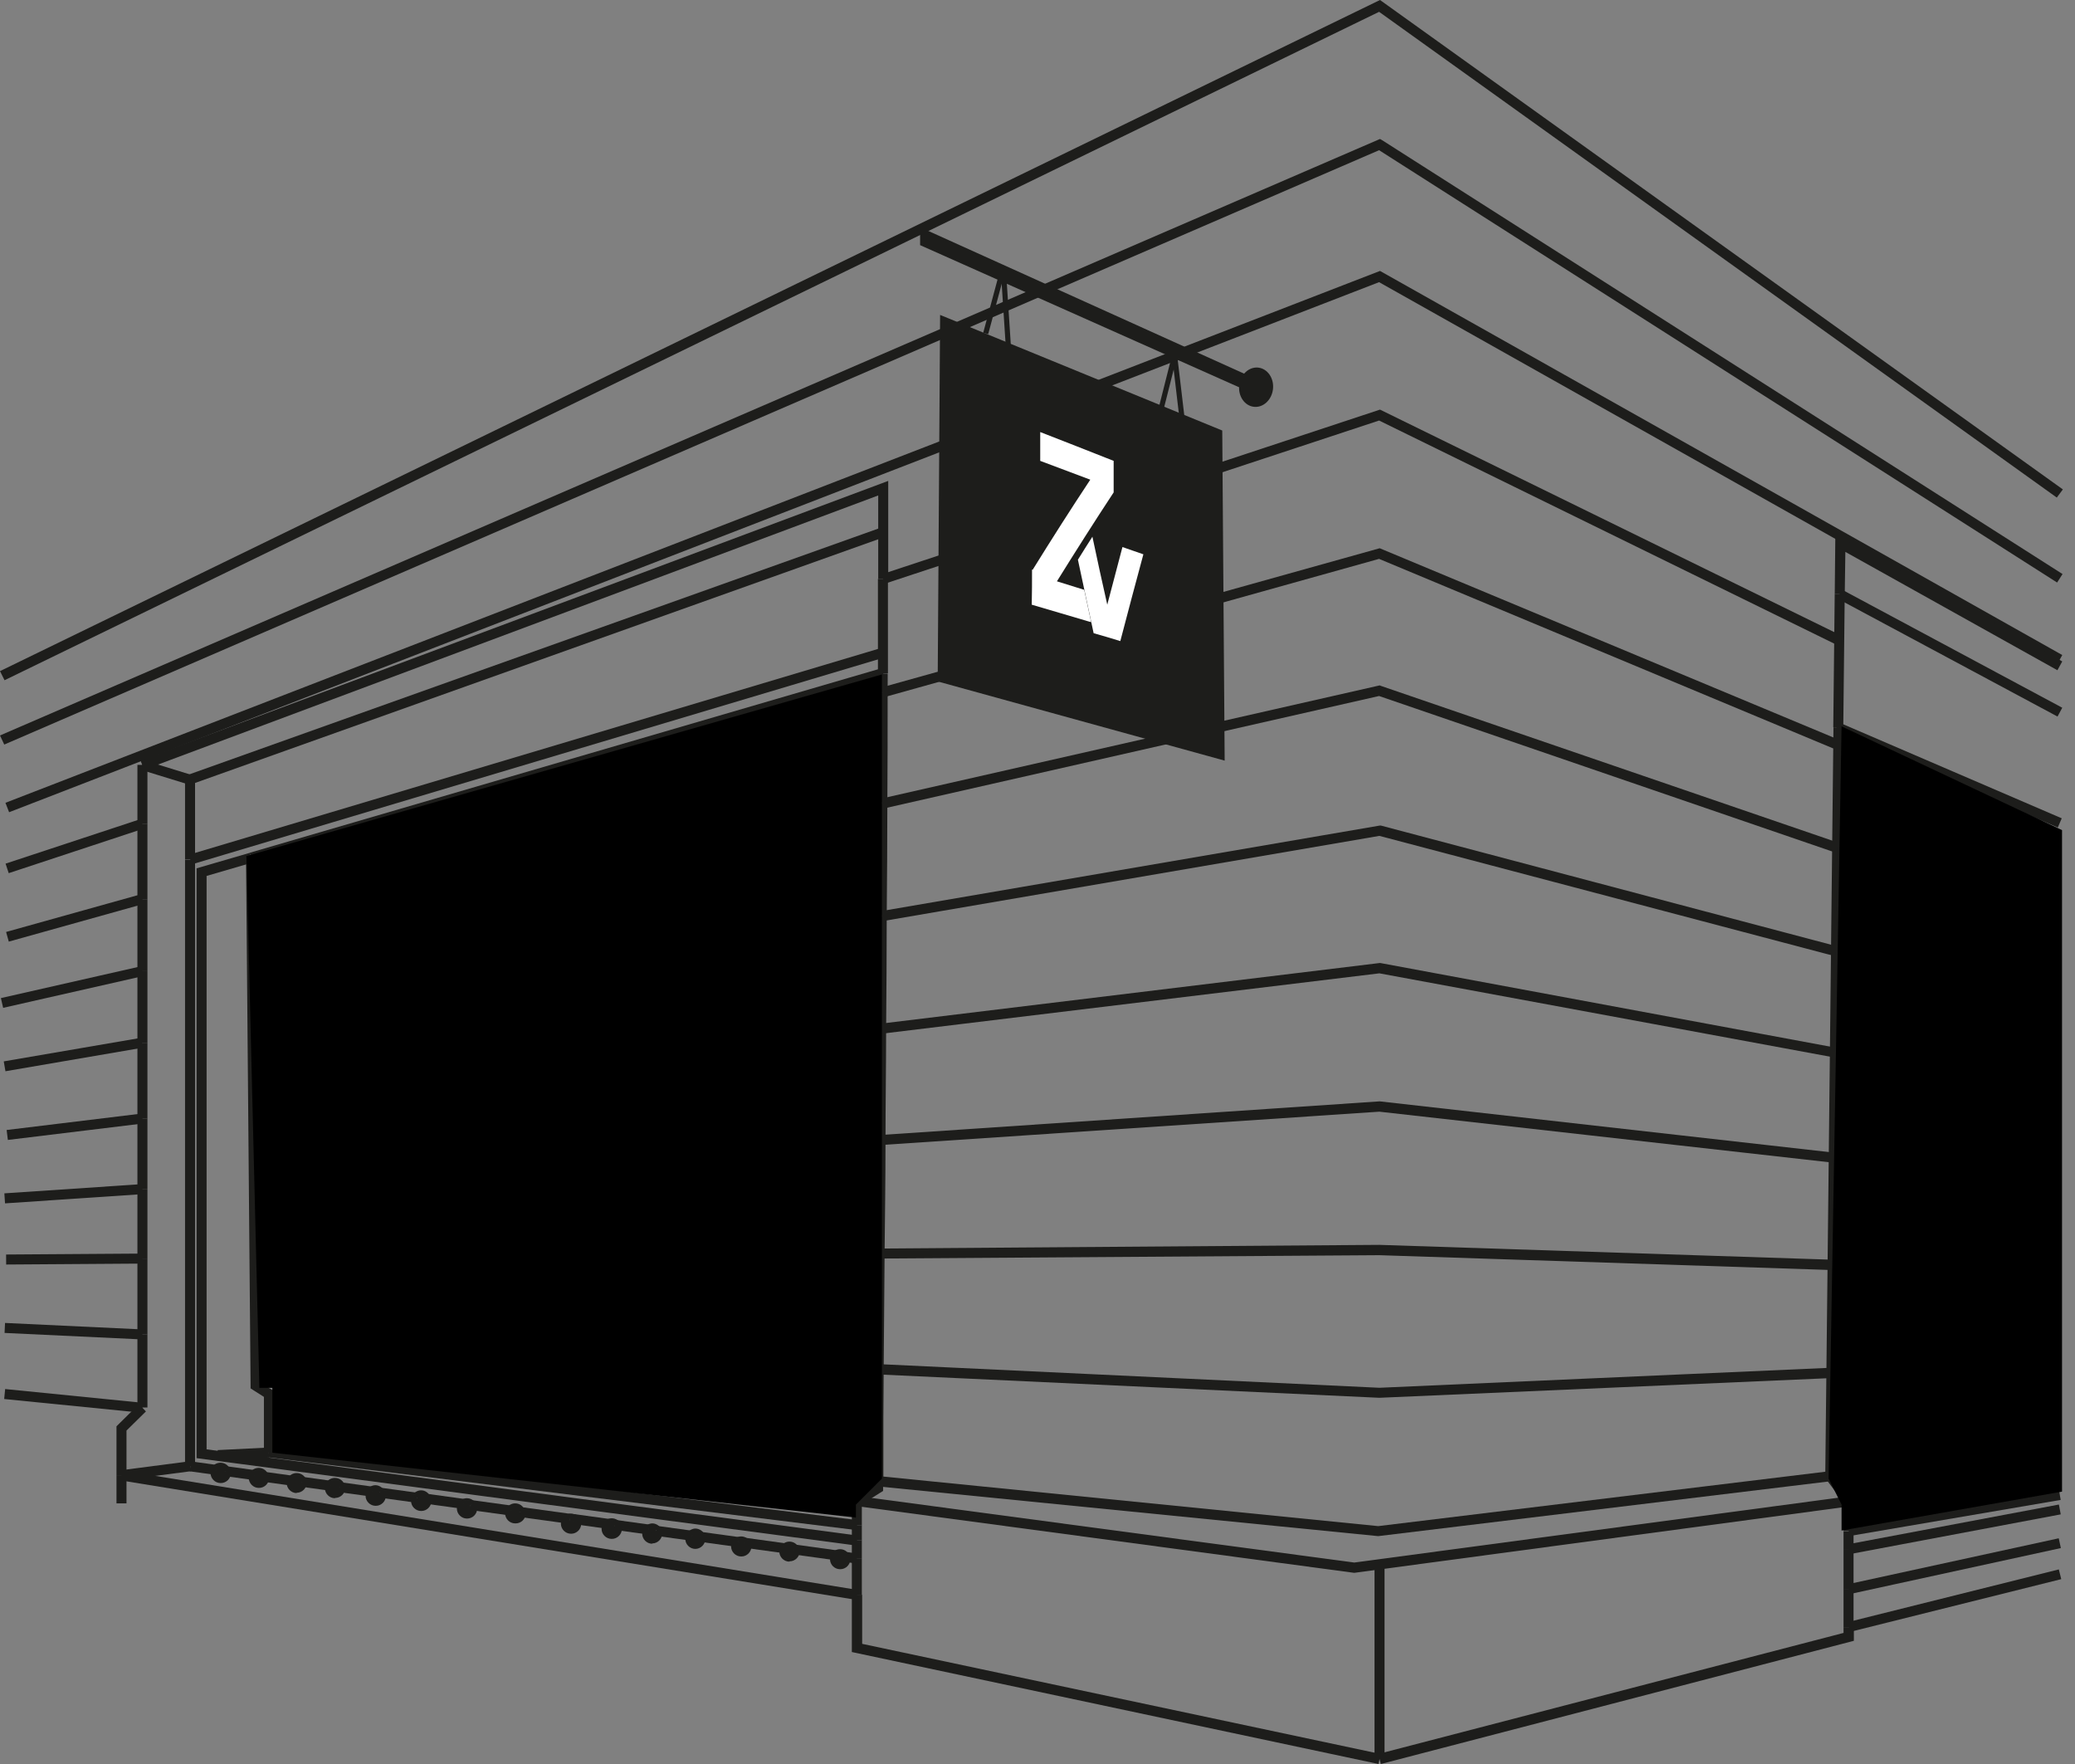 <svg width="80" height="68" viewBox="0 0 80 68" fill="none" xmlns="http://www.w3.org/2000/svg">
<rect x="0" y="0" width="80" height="68" fill="#808080" stroke="none"/>
<g clip-path="url(#clip0_820_965)">
<path d="M0.351 31.31L0.21 30.947L53.205 10.444L79.509 25.251L79.322 25.59L53.169 10.877L0.351 31.31Z" fill="#1D1D1B"/>
<path d="M0.164 28.702L0 28.351L53.205 5.357L53.287 5.404L79.52 22.129L79.31 22.456L53.17 5.79L0.164 28.702Z" fill="#1D1D1B"/>
<path d="M53.38 60.433H52.994V67.801H53.38V60.433Z" fill="#1D1D1B"/>
<path d="M53.146 68L32.842 63.684V61.474H33.24V63.368L53.228 67.614L53.146 68Z" fill="#1D1D1B"/>
<path d="M33.228 58.795H32.842V59.38H33.228V58.795Z" fill="#1D1D1B"/>
<path d="M33.228 57.86H32.842V58.795H33.228V57.86Z" fill="#1D1D1B"/>
<path d="M33.146 58.035L32.935 57.696L33.661 57.252V57.1H34.047V57.474L33.146 58.035Z" fill="#1D1D1B"/>
<path d="M71.462 59.743H71.076V61.263H71.462V59.743Z" fill="#1D1D1B"/>
<path d="M53.239 68L53.134 67.614L71.076 62.947V62.725H71.474V63.251L53.239 68Z" fill="#1D1D1B"/>
<path d="M71.462 59.029H71.076V59.743H71.462V59.029Z" fill="#1D1D1B"/>
<path d="M71.462 61.252H71.076V62.725H71.462V61.252Z" fill="#1D1D1B"/>
<path d="M71.462 57.872H71.076V59.018H71.462V57.872Z" fill="#1D1D1B"/>
<path d="M33.228 60.07H32.842V61.474H33.228V60.07Z" fill="#1D1D1B"/>
<path d="M33.228 59.38H32.842V60.07H33.228V59.38Z" fill="#1D1D1B"/>
<path d="M70.421 57.053L70.702 56.772L70.421 57.053Z" fill="#1D1D1B"/>
<path d="M71.123 57.977L70.409 57.029L70.713 56.795L71.474 57.801V57.871H71.263L71.123 57.977Z" fill="#1D1D1B"/>
<path d="M34.07 52.784H33.684C33.684 51.614 33.708 50.094 33.719 48.316H34.105C34.093 50.094 34.082 51.614 34.07 52.784Z" fill="#1D1D1B"/>
<path d="M5.684 31.754H5.298V34.667H5.684V31.754Z" fill="#1D1D1B"/>
<path d="M5.684 34.666H5.298V37.438H5.684V34.666Z" fill="#1D1D1B"/>
<path d="M5.684 51.438H5.298V54.257H5.684V51.438Z" fill="#1D1D1B"/>
<path d="M5.684 37.438H5.298V40.199H5.684V37.438Z" fill="#1D1D1B"/>
<path d="M5.684 48.515H5.298V51.439H5.684V48.515Z" fill="#1D1D1B"/>
<path d="M5.684 29.485H5.298V31.754H5.684V29.485Z" fill="#1D1D1B"/>
<path d="M5.684 45.848H5.298V48.515H5.684V45.848Z" fill="#1D1D1B"/>
<path d="M5.684 43.123H5.298V45.848H5.684V43.123Z" fill="#1D1D1B"/>
<path d="M5.555 29.673L5.415 29.31L34.245 18.538V18.819C34.245 19.93 34.245 21.099 34.245 22.316H33.859C33.859 21.205 33.859 20.129 33.859 19.099L5.555 29.673Z" fill="#1D1D1B"/>
<path d="M5.684 40.199H5.298V43.123H5.684V40.199Z" fill="#1D1D1B"/>
<path d="M4.877 56.866H4.491V57.953H4.877V56.866Z" fill="#1D1D1B"/>
<path d="M4.877 56.865H4.491V54.982L5.357 54.128L5.626 54.409L4.877 55.146V56.865Z" fill="#1D1D1B"/>
<path d="M34.14 43.941H33.754C33.754 42.573 33.778 41.134 33.778 39.649H34.164C34.164 41.134 34.14 42.573 34.14 43.941Z" fill="#1D1D1B"/>
<path d="M34.047 57.099H33.661V55.24C33.661 55.146 33.661 54.292 33.684 52.772H34.07C34.07 53.556 34.058 54.175 34.058 54.596V55.076C34.058 55.076 34.058 55.181 34.058 55.228V57.088L34.047 57.099Z" fill="#1D1D1B"/>
<path d="M34.234 25.953H33.848C33.848 24.714 33.848 23.497 33.848 22.316H34.234C34.234 23.485 34.234 24.702 34.234 25.953Z" fill="#1D1D1B"/>
<path d="M33.839 25.963L33.836 26.7L34.222 26.701L34.225 25.964L33.839 25.963Z" fill="#1D1D1B"/>
<path d="M34.164 39.661H33.778C33.778 38.246 33.789 36.784 33.801 35.31H34.187C34.187 36.784 34.175 38.246 34.164 39.661Z" fill="#1D1D1B"/>
<path d="M34.105 48.316H33.719C33.719 46.982 33.743 45.509 33.754 43.941H34.14C34.14 45.52 34.117 46.994 34.105 48.316Z" fill="#1D1D1B"/>
<path d="M34.187 35.31H33.801C33.801 33.871 33.813 32.421 33.825 30.971H34.211C34.211 32.421 34.199 33.871 34.187 35.31Z" fill="#1D1D1B"/>
<path d="M34.211 30.971H33.825C33.825 29.532 33.836 28.093 33.836 26.69H34.222C34.222 28.093 34.222 29.532 34.211 30.971Z" fill="#1D1D1B"/>
<path d="M0.199 53.546L0.161 53.93L5.468 54.46L5.506 54.076L0.199 53.546Z" fill="#1D1D1B"/>
<path d="M53.135 59.216L33.836 57.298L33.871 56.901L53.135 58.83L70.538 56.713L70.585 57.099L53.135 59.216Z" fill="#1D1D1B"/>
<path d="M53.181 53.883L33.86 52.983L33.883 52.585L53.181 53.497L70.597 52.725L70.608 53.123L53.181 53.883Z" fill="#1D1D1B"/>
<path d="M0.194 50.998L0.176 51.383L5.48 51.633L5.498 51.248L0.194 50.998Z" fill="#1D1D1B"/>
<path d="M5.487 48.324L0.235 48.36L0.238 48.746L5.489 48.71L5.487 48.324Z" fill="#1D1D1B"/>
<path d="M70.643 48.959L53.181 48.386L33.906 48.515V48.129L53.181 47.988L70.655 48.561L70.643 48.959Z" fill="#1D1D1B"/>
<path d="M5.478 45.646L0.168 46.002L0.194 46.388L5.504 46.031L5.478 45.646Z" fill="#1D1D1B"/>
<path d="M70.666 44.819L53.181 42.854L33.953 44.14L33.93 43.754L53.193 42.456L70.713 44.433L70.666 44.819Z" fill="#1D1D1B"/>
<path d="M5.469 42.926L0.256 43.56L0.303 43.943L5.516 43.309L5.469 42.926Z" fill="#1D1D1B"/>
<path d="M70.702 40.761L53.181 37.521L33.988 39.848L33.941 39.462L53.193 37.123H53.216L70.772 40.386L70.702 40.761Z" fill="#1D1D1B"/>
<path d="M70.725 36.854L53.181 32.222L34.023 35.509L33.965 35.123L53.193 31.825H53.24L70.83 36.48L70.725 36.854Z" fill="#1D1D1B"/>
<path d="M5.448 40.005L0.145 40.915L0.21 41.295L5.513 40.386L5.448 40.005Z" fill="#1D1D1B"/>
<path d="M70.76 32.865L53.169 26.83L34.058 31.169L33.977 30.784L53.193 26.421L53.251 26.444L70.889 32.491L70.76 32.865Z" fill="#1D1D1B"/>
<path d="M5.442 37.248L0.035 38.475L0.121 38.851L5.527 37.625L5.442 37.248Z" fill="#1D1D1B"/>
<path d="M70.795 28.9L53.169 21.544L34.082 26.877L33.977 26.503L53.193 21.134L70.947 28.538L70.795 28.9Z" fill="#1D1D1B"/>
<path d="M5.439 34.472L0.235 35.926L0.339 36.298L5.543 34.844L5.439 34.472Z" fill="#1D1D1B"/>
<path d="M70.83 24.866L53.17 16.211L34.105 22.503L33.988 22.14L53.205 15.79L70.994 24.503L70.83 24.866Z" fill="#1D1D1B"/>
<path d="M5.424 31.573L0.215 33.292L0.336 33.659L5.545 31.939L5.424 31.573Z" fill="#1D1D1B"/>
<path d="M52.211 60.631L33.018 58.058L33.064 57.672L52.211 60.234L71.251 57.684L71.298 58.07L52.211 60.631Z" fill="#1D1D1B"/>
<path d="M70.736 22.902L70.68 28.037L71.066 28.041L71.122 22.907L70.736 22.902Z" fill="#1D1D1B"/>
<path d="M79.322 25.837L71.146 21.275L71.123 22.901H70.737L70.76 20.62L79.509 25.497L79.322 25.837Z" fill="#1D1D1B"/>
<path d="M70.688 28.037L70.371 56.913L70.757 56.917L71.074 28.041L70.688 28.037Z" fill="#1D1D1B"/>
<path d="M0.175 26.222L0 25.871L53.205 0L79.532 18.866L79.298 19.181L53.17 0.456L0.175 26.222Z" fill="#1D1D1B"/>
<path d="M5.543 29.305L5.429 29.674L7.274 30.242L7.387 29.873L5.543 29.305Z" fill="#1D1D1B"/>
<path d="M33.896 20.364L7.259 29.865L7.388 30.229L34.026 20.728L33.896 20.364Z" fill="#1D1D1B"/>
<path d="M4.72 56.688L4.658 57.069L33.012 61.672L33.074 61.291L4.72 56.688Z" fill="#1D1D1B"/>
<path d="M7.52 30.047H7.134V33.135H7.52V30.047Z" fill="#1D1D1B"/>
<path d="M7.52 33.146H7.134V56.526H7.52V33.146Z" fill="#1D1D1B"/>
<path d="M7.314 56.331L4.669 56.674L4.719 57.057L7.364 56.714L7.314 56.331Z" fill="#1D1D1B"/>
<path d="M16.44 57.581L16.388 57.964L17.859 58.166L17.912 57.784L16.44 57.581Z" fill="#1D1D1B"/>
<path d="M14.653 57.346L14.6 57.728L16.048 57.928L16.101 57.545L14.653 57.346Z" fill="#1D1D1B"/>
<path d="M11.662 56.93L11.609 57.312L12.71 57.464L12.762 57.082L11.662 56.93Z" fill="#1D1D1B"/>
<path d="M13.123 57.137L13.07 57.52L14.333 57.693L14.385 57.311L13.123 57.137Z" fill="#1D1D1B"/>
<path d="M8.715 56.519L8.663 56.901L9.775 57.054L9.828 56.672L8.715 56.519Z" fill="#1D1D1B"/>
<path d="M10.187 56.735L10.135 57.118L11.247 57.271L11.3 56.889L10.187 56.735Z" fill="#1D1D1B"/>
<path d="M25.327 58.82L25.274 59.203L26.642 59.391L26.694 59.008L25.327 58.82Z" fill="#1D1D1B"/>
<path d="M9.829 56.673L9.776 57.056L10.135 57.105L10.188 56.723L9.829 56.673Z" fill="#1D1D1B"/>
<path d="M27.003 59.048L26.951 59.43L28.445 59.636L28.498 59.254L27.003 59.048Z" fill="#1D1D1B"/>
<path d="M23.73 58.591L23.678 58.973L24.987 59.153L25.04 58.771L23.73 58.591Z" fill="#1D1D1B"/>
<path d="M20.073 58.093L20.02 58.476L21.932 58.739L21.985 58.356L20.073 58.093Z" fill="#1D1D1B"/>
<path d="M22.139 58.367L22.086 58.749L23.465 58.939L23.517 58.557L22.139 58.367Z" fill="#1D1D1B"/>
<path d="M18.176 57.826L18.123 58.208L19.676 58.422L19.729 58.039L18.176 57.826Z" fill="#1D1D1B"/>
<path d="M32.277 59.774L32.225 60.157L32.526 60.198L32.579 59.816L32.277 59.774Z" fill="#1D1D1B"/>
<path d="M28.51 59.252L28.457 59.635L28.689 59.667L28.741 59.284L28.51 59.252Z" fill="#1D1D1B"/>
<path d="M30.3 59.496L30.248 59.878L30.584 59.925L30.636 59.542L30.3 59.496Z" fill="#1D1D1B"/>
<path d="M26.692 58.997L26.64 59.379L26.964 59.424L27.017 59.042L26.692 58.997Z" fill="#1D1D1B"/>
<path d="M7.366 56.335L7.313 56.717L8.321 56.856L8.374 56.474L7.366 56.335Z" fill="#1D1D1B"/>
<path d="M11.29 56.89L11.237 57.272L11.596 57.321L11.649 56.939L11.29 56.89Z" fill="#1D1D1B"/>
<path d="M25.049 58.778L24.997 59.161L25.263 59.197L25.316 58.815L25.049 58.778Z" fill="#1D1D1B"/>
<path d="M28.739 59.28L28.686 59.663L30.251 59.878L30.303 59.496L28.739 59.28Z" fill="#1D1D1B"/>
<path d="M14.39 57.309L14.337 57.691L14.604 57.728L14.656 57.346L14.39 57.309Z" fill="#1D1D1B"/>
<path d="M23.515 58.562L23.463 58.945L23.683 58.975L23.736 58.593L23.515 58.562Z" fill="#1D1D1B"/>
<path d="M16.114 57.541L16.061 57.924L16.398 57.97L16.45 57.588L16.114 57.541Z" fill="#1D1D1B"/>
<path d="M12.764 57.081L12.711 57.463L13.082 57.514L13.135 57.132L12.764 57.081Z" fill="#1D1D1B"/>
<path d="M19.726 58.04L19.673 58.422L20.02 58.47L20.073 58.088L19.726 58.04Z" fill="#1D1D1B"/>
<path d="M21.994 58.36L21.941 58.743L22.091 58.763L22.144 58.381L21.994 58.36Z" fill="#1D1D1B"/>
<path d="M17.91 57.794L17.857 58.176L18.112 58.211L18.165 57.829L17.91 57.794Z" fill="#1D1D1B"/>
<path d="M8.366 56.48L8.313 56.863L8.661 56.911L8.714 56.528L8.366 56.48Z" fill="#1D1D1B"/>
<path d="M32.576 59.82L32.523 60.203L33.01 60.27L33.063 59.887L32.576 59.82Z" fill="#1D1D1B"/>
<path d="M30.64 59.539L30.587 59.921L32.232 60.148L32.285 59.766L30.64 59.539Z" fill="#1D1D1B"/>
<path d="M33.989 25.759L9.626 32.874L9.735 33.245L34.097 26.13L33.989 25.759Z" fill="#1D1D1B"/>
<path d="M33.993 25.765L33.981 25.768L34.09 26.138L34.101 26.135L33.993 25.765Z" fill="#1D1D1B"/>
<path d="M33.018 59.579L7.579 56.21V33.473L9.626 32.877L9.731 33.251L7.965 33.766V55.871L33.065 59.193L33.018 59.579Z" fill="#1D1D1B"/>
<path d="M33.986 24.975L7.28 32.951L7.391 33.321L34.096 25.345L33.986 24.975Z" fill="#1D1D1B"/>
<path d="M10.355 55.801L8.392 55.899L8.411 56.284L10.374 56.187L10.355 55.801Z" fill="#1D1D1B"/>
<path d="M10.573 55.988H10.175V53.848L9.661 53.521V53.415L9.485 33.065H9.871L10.047 53.31L10.573 53.626V55.988Z" fill="#1D1D1B"/>
<path d="M10.387 55.795L10.339 56.178L33.02 58.983L33.068 58.6L10.387 55.795Z" fill="#1D1D1B"/>
<path d="M70.996 22.723L70.813 23.064L70.834 23.075L71.016 22.735L70.996 22.723Z" fill="#1D1D1B"/>
<path d="M71.025 22.735L70.842 23.075L79.326 27.622L79.509 27.282L71.025 22.735Z" fill="#1D1D1B"/>
<path d="M79.379 57.998L71.241 59.531L71.313 59.91L79.45 58.377L79.379 57.998Z" fill="#1D1D1B"/>
<path d="M79.373 59.299L71.236 61.072L71.319 61.449L79.455 59.676L79.373 59.299Z" fill="#1D1D1B"/>
<path d="M79.376 60.499L71.24 62.531L71.334 62.905L79.47 60.874L79.376 60.499Z" fill="#1D1D1B"/>
<path d="M70.948 27.87L70.795 28.225L79.337 31.899L79.489 31.545L70.948 27.87Z" fill="#1D1D1B"/>
<path d="M79.383 57.439L71.244 58.831L71.309 59.211L79.448 57.82L79.383 57.439Z" fill="#1D1D1B"/>
<path d="M70.899 27.835L70.747 28.189L70.8 28.213L70.953 27.858L70.899 27.835Z" fill="#1D1D1B"/>
<path d="M8.503 57.17C8.293 57.17 8.117 56.994 8.117 56.784C8.117 56.714 8.141 56.632 8.176 56.573L8.503 56.784L8.877 56.667C8.877 56.667 8.901 56.749 8.901 56.784C8.901 56.994 8.725 57.17 8.515 57.17H8.503Z" fill="#1D1D1B"/>
<path d="M8.503 56.772L8.175 56.561C8.245 56.444 8.374 56.386 8.503 56.386C8.678 56.386 8.83 56.503 8.877 56.666L8.503 56.783V56.772Z" fill="#1D1D1B"/>
<path d="M9.976 56.971L9.637 56.772C9.707 56.655 9.836 56.585 9.976 56.585C10.152 56.585 10.304 56.702 10.351 56.877L9.976 56.983V56.971Z" fill="#1D1D1B"/>
<path d="M9.977 57.357C9.766 57.357 9.591 57.181 9.591 56.971C9.591 56.901 9.614 56.831 9.649 56.772L9.988 56.971L10.363 56.865C10.363 56.865 10.374 56.936 10.374 56.971C10.374 57.181 10.199 57.357 9.988 57.357H9.977Z" fill="#1D1D1B"/>
<path d="M11.439 57.17L11.1 56.983C11.17 56.854 11.298 56.784 11.439 56.784C11.626 56.784 11.778 56.912 11.825 57.088L11.439 57.17Z" fill="#1D1D1B"/>
<path d="M11.439 57.556C11.228 57.556 11.053 57.38 11.053 57.17C11.053 57.099 11.064 57.041 11.1 56.982L11.439 57.17L11.825 57.076C11.825 57.111 11.825 57.135 11.825 57.158C11.825 57.368 11.649 57.544 11.439 57.544V57.556Z" fill="#1D1D1B"/>
<path d="M12.912 57.357L12.562 57.181C12.632 57.053 12.76 56.971 12.912 56.971C13.1 56.971 13.263 57.099 13.298 57.286L12.912 57.357Z" fill="#1D1D1B"/>
<path d="M12.912 57.754C12.702 57.754 12.526 57.579 12.526 57.368C12.526 57.31 12.538 57.251 12.573 57.193L12.924 57.368L13.31 57.286C13.31 57.31 13.31 57.333 13.31 57.357C13.31 57.567 13.135 57.743 12.924 57.743L12.912 57.754Z" fill="#1D1D1B"/>
<path d="M14.48 58.047C14.269 58.047 14.094 57.871 14.094 57.661C14.094 57.532 14.152 57.415 14.258 57.345L14.491 57.661L14.796 57.415C14.854 57.486 14.877 57.567 14.877 57.661C14.877 57.871 14.702 58.047 14.491 58.047H14.48Z" fill="#1D1D1B"/>
<path d="M14.468 57.649L14.234 57.333C14.304 57.287 14.386 57.252 14.468 57.252C14.585 57.252 14.702 57.31 14.772 57.404L14.468 57.649Z" fill="#1D1D1B"/>
<path d="M16.234 58.246C16.024 58.246 15.848 58.07 15.848 57.86C15.848 57.778 15.871 57.696 15.93 57.626L16.246 57.86L16.608 57.719C16.608 57.719 16.632 57.813 16.632 57.86C16.632 58.07 16.456 58.246 16.246 58.246H16.234Z" fill="#1D1D1B"/>
<path d="M16.234 57.848L15.918 57.614C15.988 57.52 16.105 57.45 16.234 57.45C16.398 57.45 16.538 57.556 16.596 57.708L16.234 57.848Z" fill="#1D1D1B"/>
<path d="M18 58.14L17.778 57.825C17.848 57.778 17.918 57.754 18 57.754C18.117 57.754 18.222 57.801 18.304 57.895L18 58.14Z" fill="#1D1D1B"/>
<path d="M18 58.538C17.79 58.538 17.614 58.363 17.614 58.152C17.614 58.023 17.673 57.907 17.778 57.825L18 58.152L18.304 57.907C18.363 57.977 18.398 58.07 18.398 58.152C18.398 58.363 18.222 58.538 18.012 58.538H18Z" fill="#1D1D1B"/>
<path d="M19.86 58.339L19.532 58.129C19.602 58.023 19.731 57.953 19.86 57.953C20.035 57.953 20.175 58.058 20.234 58.222L19.86 58.339Z" fill="#1D1D1B"/>
<path d="M19.86 58.725C19.649 58.725 19.474 58.55 19.474 58.339C19.474 58.257 19.497 58.187 19.544 58.128L19.871 58.339L20.246 58.222C20.246 58.222 20.269 58.304 20.269 58.339C20.269 58.55 20.093 58.725 19.883 58.725H19.86Z" fill="#1D1D1B"/>
<path d="M22.012 58.737L21.906 58.363C22.023 58.328 22.128 58.351 22.222 58.41L22.012 58.737Z" fill="#1D1D1B"/>
<path d="M22.012 59.123C21.801 59.123 21.625 58.948 21.625 58.737C21.625 58.562 21.742 58.41 21.906 58.363L22.012 58.737L22.222 58.41C22.339 58.48 22.409 58.608 22.409 58.737C22.409 58.948 22.234 59.123 22.023 59.123H22.012Z" fill="#1D1D1B"/>
<path d="M23.579 59.322C23.368 59.322 23.193 59.146 23.193 58.936C23.193 58.795 23.275 58.655 23.403 58.585L23.59 58.936L23.86 58.655C23.941 58.725 23.977 58.831 23.977 58.936C23.977 59.146 23.801 59.322 23.59 59.322H23.579Z" fill="#1D1D1B"/>
<path d="M23.579 58.924L23.403 58.573C23.555 58.491 23.731 58.526 23.86 58.632L23.59 58.912L23.579 58.924Z" fill="#1D1D1B"/>
<path d="M25.146 59.509C24.936 59.509 24.76 59.333 24.76 59.123C24.76 58.994 24.819 58.889 24.912 58.807L25.146 59.123L25.45 58.877C25.509 58.947 25.532 59.029 25.532 59.111C25.532 59.322 25.357 59.497 25.146 59.497V59.509Z" fill="#1D1D1B"/>
<path d="M25.146 59.123L24.912 58.807C24.982 58.76 25.064 58.725 25.146 58.725C25.263 58.725 25.38 58.784 25.45 58.877L25.134 59.111L25.146 59.123Z" fill="#1D1D1B"/>
<path d="M26.807 59.322L26.515 59.064C26.585 58.982 26.702 58.924 26.807 58.924C26.959 58.924 27.099 59.017 27.158 59.146L26.807 59.31V59.322Z" fill="#1D1D1B"/>
<path d="M26.807 59.708C26.596 59.708 26.421 59.532 26.421 59.322C26.421 59.228 26.456 59.135 26.515 59.065L26.807 59.322L27.158 59.158C27.158 59.158 27.193 59.263 27.193 59.322C27.193 59.532 27.017 59.708 26.807 59.708Z" fill="#1D1D1B"/>
<path d="M28.573 60C28.363 60 28.187 59.825 28.187 59.614C28.187 59.474 28.269 59.345 28.386 59.275L28.573 59.614L28.854 59.333C28.924 59.404 28.971 59.509 28.971 59.614C28.971 59.825 28.795 60 28.585 60H28.573Z" fill="#1D1D1B"/>
<path d="M28.573 59.614L28.386 59.275C28.538 59.193 28.725 59.216 28.854 59.345L28.573 59.626V59.614Z" fill="#1D1D1B"/>
<path d="M30.433 60.199C30.222 60.199 30.047 60.023 30.047 59.813C30.047 59.731 30.07 59.649 30.129 59.579L30.445 59.813L30.807 59.661C30.807 59.661 30.831 59.755 30.831 59.801C30.831 60.012 30.655 60.187 30.445 60.187L30.433 60.199Z" fill="#1D1D1B"/>
<path d="M30.433 59.813L30.128 59.579C30.199 59.485 30.316 59.427 30.433 59.427C30.596 59.427 30.737 59.52 30.795 59.672L30.433 59.813Z" fill="#1D1D1B"/>
<path d="M32.386 60.105L32.117 59.825C32.187 59.754 32.293 59.719 32.386 59.719C32.526 59.719 32.655 59.789 32.725 59.918L32.386 60.117V60.105Z" fill="#1D1D1B"/>
<path d="M32.386 60.491C32.175 60.491 32 60.316 32 60.105C32 60 32.047 59.895 32.117 59.825L32.386 60.105L32.725 59.907C32.76 59.965 32.784 60.035 32.784 60.105C32.784 60.316 32.608 60.491 32.398 60.491H32.386Z" fill="#1D1D1B"/>
<path d="M34 26L9.5 33L10 53.5H10.5V56L33 58.5V58L34 57V26Z" fill="black"/>
<path d="M79.5 57.5V32L71 28L70.5 57L71 58V59L79.5 57.5Z" fill="black"/>
<path d="M49.079 14.999C49.125 14.582 48.871 14.211 48.512 14.171C48.152 14.131 47.823 14.437 47.777 14.854C47.73 15.272 47.984 15.642 48.344 15.682C48.703 15.722 49.032 15.416 49.079 14.999Z" fill="#1D1D1B"/>
<path d="M47.123 16.596L47.216 29.321L36.152 26.269L36.245 12.14L47.123 16.596Z" fill="#1D1D1B"/>
<path d="M35.474 8.76L48.444 14.62V15.228L35.474 9.45V8.76Z" fill="#1D1D1B"/>
<path d="M45.356 13.45L45.159 13.473L45.489 16.272L45.687 16.249L45.356 13.45Z" fill="#1D1D1B"/>
<path d="M45.205 13.617L44.58 16.089L44.772 16.138L45.397 13.666L45.205 13.617Z" fill="#1D1D1B"/>
<path d="M38.499 10.627L37.907 12.829L38.099 12.881L38.691 10.678L38.499 10.627Z" fill="#1D1D1B"/>
<path d="M38.8 10.656L38.601 10.669L38.797 13.669L38.995 13.656L38.8 10.656Z" fill="#1D1D1B"/>
<path d="M41.556 21.567C41.755 22.515 41.965 23.462 42.164 24.409C42.573 24.526 42.784 24.585 43.193 24.713C43.486 23.602 43.778 22.479 44.082 21.368C43.755 21.251 43.602 21.205 43.275 21.088C43.041 21.965 42.924 22.409 42.69 23.31C42.456 22.269 42.339 21.743 42.117 20.69C41.895 21.041 41.778 21.216 41.556 21.579V21.567Z" fill="white"/>
<path d="M39.789 21.953C39.789 22.491 39.789 22.772 39.778 23.31C40.667 23.567 41.111 23.707 42 23.965C42.035 23.965 42.047 23.976 42.07 23.988C41.965 23.485 41.907 23.24 41.801 22.737C41.38 22.608 41.17 22.538 40.749 22.409C41.462 21.263 42.187 20.117 42.936 18.982C42.936 18.491 42.936 18.245 42.936 17.766C41.988 17.392 41.041 17.017 40.105 16.655C40.105 17.099 40.105 17.322 40.105 17.766C40.877 18.058 41.263 18.199 42.035 18.491C41.275 19.637 40.538 20.795 39.813 21.965L39.789 21.953Z" fill="white"/>
</g>
<defs>
<clipPath id="clip0_820_965">
<rect width="79.532" height="68" fill="white"/>
</clipPath>
</defs>
</svg>
